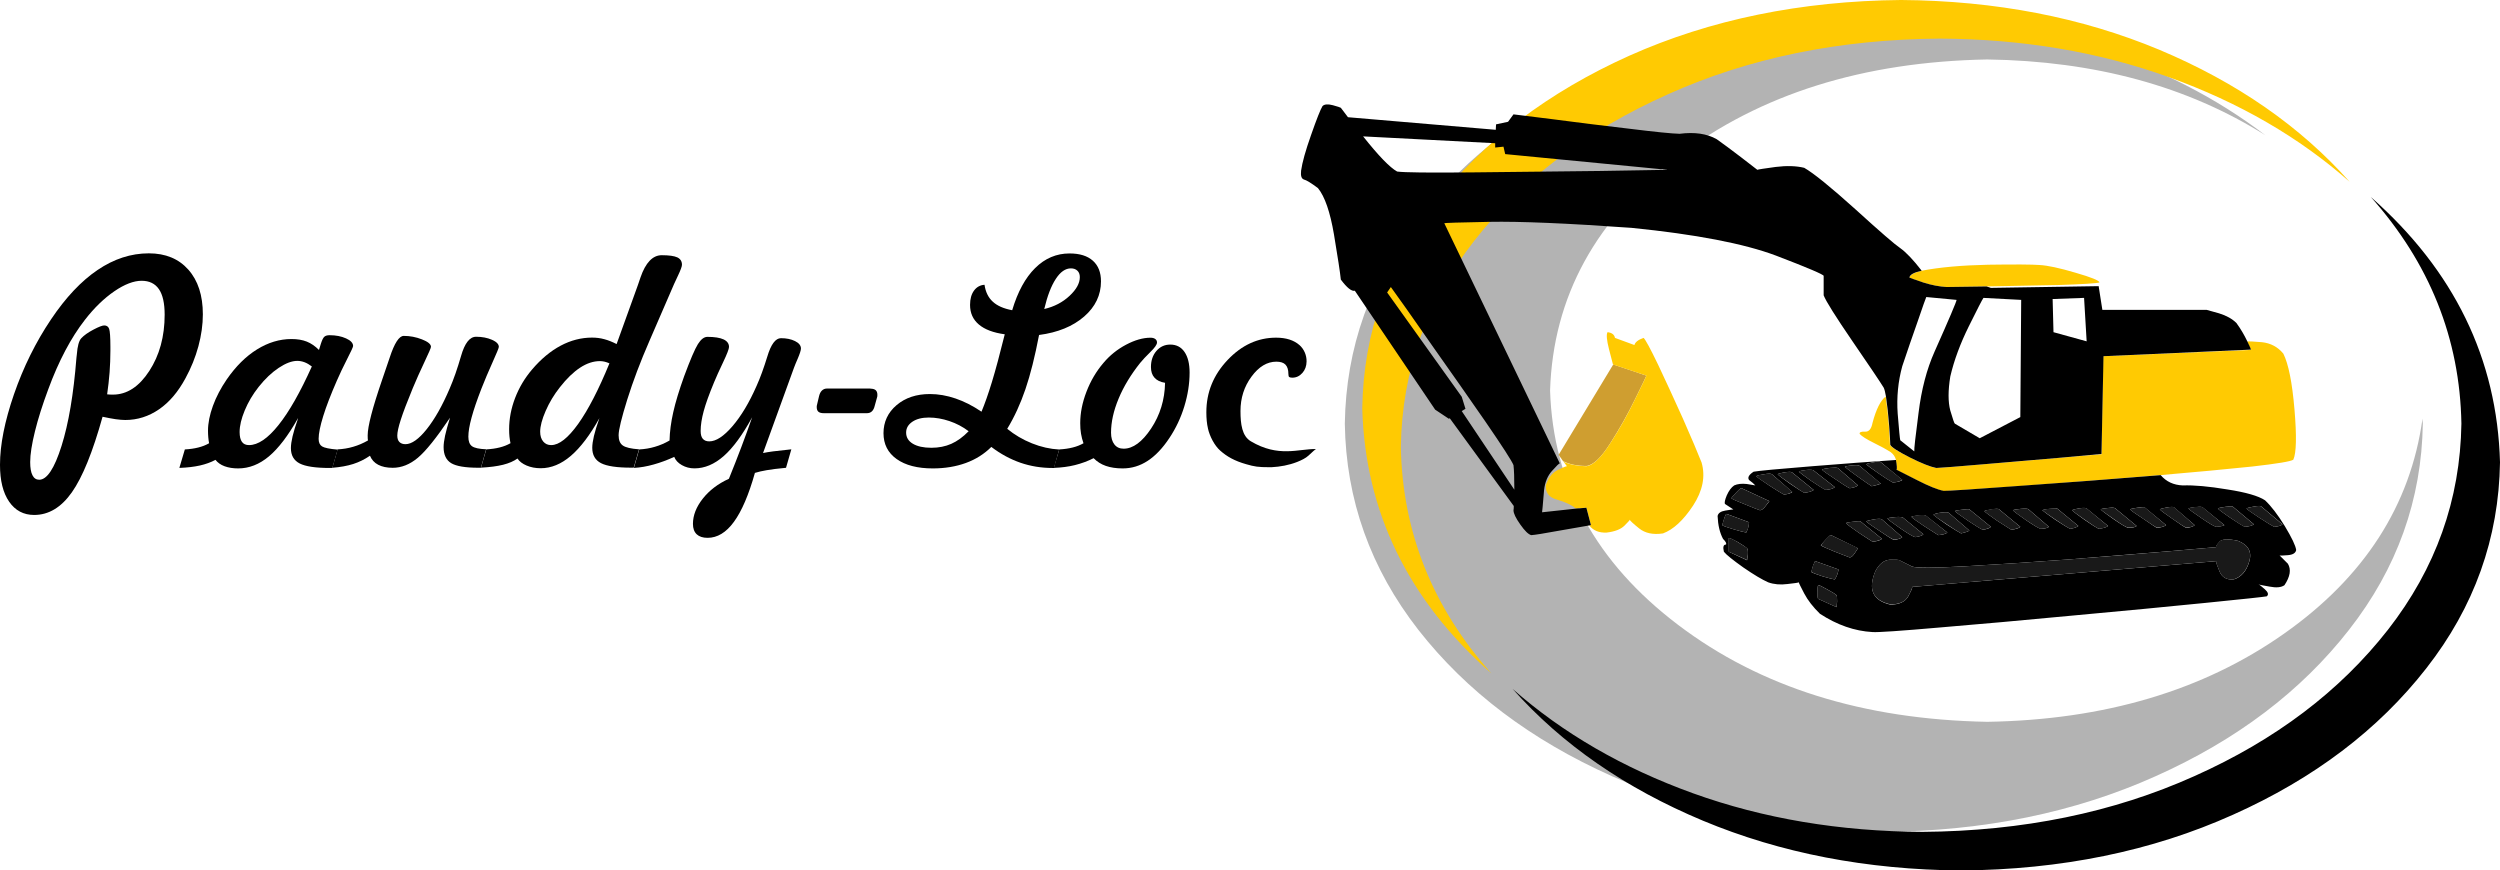 <?xml version="1.0" encoding="UTF-8"?>
<svg id="Calque_2" data-name="Calque 2" xmlns="http://www.w3.org/2000/svg" viewBox="0 0 437.27 152.25">
  <defs>
    <style>
      .cls-1 {
        fill: #191919;
      }

      .cls-1, .cls-2, .cls-3, .cls-4, .cls-5, .cls-6 {
        stroke-width: 0px;
      }

      .cls-1, .cls-2, .cls-3, .cls-4, .cls-6 {
        fill-rule: evenodd;
      }

      .cls-2 {
        fill: #cf9e30;
      }

      .cls-3 {
        fill: #ffca02;
      }

      .cls-4 {
        fill: #b3b3b3;
      }
    </style>
  </defs>
  <g id="Calque_1-2" data-name="Calque 1">
    <g>
      <path class="cls-4" d="m347.57,126.25c-21.67-.4-39.68-6.05-54.05-16.95-14.4-10.9-21.87-24.57-22.4-41,.53-16.4,8-30.05,22.4-40.95,14.37-10.9,32.38-16.55,54.05-16.95,18.83.27,35.05,4.68,48.65,13.25-8.6-6.57-18.6-11.68-30-15.35-11.37-3.7-23.62-5.59-36.75-5.65-17.53.17-33.38,3.42-47.55,9.75-14.16,6.37-25.45,14.92-33.85,25.65-8.37,10.73-12.65,22.75-12.85,36.05.2,13.3,4.49,25.32,12.85,36.05,8.4,10.74,19.68,19.27,33.85,25.6,14.17,6.37,30.02,9.62,47.55,9.75,17.57-.13,33.43-3.38,47.6-9.75,14.16-6.33,25.43-14.87,33.8-25.6,8.4-10.73,12.7-22.75,12.9-36.05-.04-.3-.05-.6-.05-.9-2.1,15.2-10.18,27.75-24.25,37.65-14.1,9.93-31.4,15.07-51.9,15.4"/>
      <path class="cls-6" d="m414.67,34.45c10.3,11.57,15.59,24.78,15.85,39.65-.2,13.3-4.48,25.32-12.85,36.05-8.4,10.74-19.68,19.27-33.85,25.6-14.17,6.37-30.02,9.62-47.55,9.75-14.46-.07-27.85-2.32-40.15-6.75-12.27-4.43-22.79-10.52-31.55-18.25,8.63,9.7,19.73,17.38,33.3,23.05,13.57,5.66,28.6,8.57,45.1,8.7,17.57-.13,33.43-3.38,47.6-9.75,14.16-6.33,25.43-14.87,33.8-25.6,8.4-10.73,12.7-22.75,12.9-36.05-.5-18.1-8.04-33.57-22.6-46.4"/>
      <path class="cls-3" d="m260.87,117.8c-10.3-11.53-15.59-24.75-15.85-39.65.2-13.3,4.48-25.32,12.85-36.05,8.4-10.74,19.68-19.27,33.85-25.6,14.13-6.37,29.98-9.62,47.55-9.75,14.46.07,27.83,2.32,40.1,6.75,12.3,4.43,22.83,10.54,31.6,18.3-8.63-9.7-19.73-17.4-33.3-23.1-13.57-5.66-28.61-8.57-45.15-8.7-17.54.17-33.38,3.42-47.55,9.75-14.16,6.37-25.45,14.92-33.85,25.65-8.37,10.74-12.65,22.75-12.85,36.05.5,18.07,8.04,33.52,22.6,46.35"/>
      <path class="cls-2" d="m277.47,81.5c1.2-.13,2.6-1.46,4.2-4,1.64-2.57,3.07-5.12,4.3-7.65,1.27-2.57,1.93-3.95,2-4.15l-5.8-1.95-9.55,15.8.8,1.15h.05c1.1.53,2.43.8,4,.8"/>
      <path class="cls-3" d="m277.47,88.8l-1.75.15h-.05c-.8-.63-1.9-1.15-3.3-1.55-1.4-.36-2.07-1.2-2-2.5.43-1.33,1.13-2.23,2.1-2.7.97-.47,1.5-.68,1.6-.65l-.6-.8c1.1.5,2.43.77,4,.8,1.2-.17,2.6-1.52,4.2-4.05,1.64-2.54,3.07-5.08,4.3-7.65,1.27-2.57,1.93-3.95,2-4.15l-5.85-1.95c-.07-.2-.3-1.1-.7-2.7-.4-1.57-.48-2.55-.25-2.95.77.1,1.2.43,1.3,1l3.4,1.25c.13-.5.66-.92,1.6-1.25.3.23,1.15,1.8,2.55,4.7,1.37,2.9,2.82,6.05,4.35,9.45,1.5,3.4,2.58,5.95,3.25,7.65.7,2.43.2,4.95-1.5,7.55-1.7,2.57-3.45,4.18-5.25,4.85-1.73.26-3.14-.03-4.2-.9-1.07-.86-1.6-1.36-1.6-1.5,0,.07-.32.42-.95,1.05-.64.63-1.67,1.03-3.1,1.2-1.33.07-2.35-.35-3.05-1.25.2-.03.3-.05.3-.05l-.8-3.05m54.25-6.65c.23.17,1.4.77,3.5,1.8,2.1,1.07,3.67,1.72,4.7,1.95.93-.03,5.27-.32,13-.85,7.7-.57,16.02-1.22,24.95-1.95,6.3-.54,11.65-1.04,16.05-1.5,4.4-.5,6.8-.9,7.2-1.2.53-1.16.6-4.1.2-8.8-.4-4.7-1.05-7.95-1.95-9.75-.97-1.17-2.22-1.84-3.75-2-1.54-.14-2.39-.17-2.55-.1h-.05c.43.87.67,1.35.7,1.45l-25.85,1.1-.3,17.15c-.34.03-2.7.24-7.1.6-4.43.4-8.95.78-13.55,1.15-4.6.4-7.35.62-8.25.65-1.07-.2-2.61-.82-4.65-1.85-2.07-1.04-3.21-1.77-3.45-2.2,0-.4-.07-1.53-.2-3.4-.14-1.83-.32-3.51-.55-5.05-.9.7-1.67,2.23-2.3,4.6-.2,1.07-.63,1.59-1.3,1.55-.7-.04-1.02.1-.95.4.37.4,1.18.92,2.45,1.55,1.23.6,2.23,1.15,3,1.65.47.36.77.82.9,1.35.13,1,.16,1.57.1,1.7m2.25-33.55c.13.07.93.33,2.4.8,1.43.47,2.78.74,4.05.8.97,0,3.3-.03,7-.1,4.23-.07,8.47-.15,12.7-.25,4.2-.14,6.57-.29,7.1-.45-.03-.33-1.43-.9-4.2-1.7-2.8-.83-4.9-1.28-6.3-1.35-1.27-.1-4.25-.12-8.95-.05-4.67.1-8.55.45-11.65,1.05-1.37.33-2.09.75-2.15,1.25"/>
      <path class="cls-6" d="m330.62,77.8c.23.43,1.36,1.16,3.4,2.2,2.07,1.04,3.62,1.65,4.65,1.85.93-.04,3.7-.25,8.3-.65,4.6-.4,9.1-.78,13.5-1.15,4.4-.4,6.77-.62,7.1-.65l.35-17.1,25.8-1.15c0-.07-.21-.55-.65-1.45-.54-1.13-1.17-2.2-1.9-3.2-.73-.73-1.75-1.3-3.05-1.7-1.27-.37-1.98-.57-2.15-.6h-18.25l-.65-4.15-18.85.3-.75-.25c-3.73.07-6.07.1-7,.1-1.27-.07-2.63-.33-4.1-.8-1.47-.5-2.27-.78-2.4-.85.07-.5.79-.9,2.15-1.2-1.47-1.9-2.72-3.22-3.75-3.95-.9-.6-3.52-2.86-7.85-6.8-4.33-3.9-7.32-6.32-8.95-7.25-1.4-.34-3.07-.39-5-.15-1.97.27-3.04.43-3.2.5-.17-.13-1.12-.87-2.85-2.2-1.7-1.3-3.12-2.35-4.25-3.15-1.7-.97-3.87-1.29-6.5-.95-1.33-.03-4.3-.33-8.9-.9-4.6-.54-9.04-1.08-13.3-1.65-4.27-.54-6.55-.82-6.85-.85l-.95,1.3-2.1.45-.05.95-25.85-2.2c-.8-1.04-1.21-1.58-1.25-1.65-.1-.07-.57-.22-1.4-.45-.87-.23-1.47-.18-1.8.15-.37.6-1.03,2.28-2,5.05-.97,2.73-1.55,4.82-1.75,6.25-.1.9.07,1.41.5,1.55.43.1,1.25.6,2.45,1.5,1.2,1.47,2.13,4.17,2.8,8.1.66,3.96,1.07,6.6,1.2,7.9,1.07,1.43,1.88,2.09,2.45,1.95l14.05,20.8,2.4,1.6.15-.1,11.2,15.35c0,.37-.02.62-.05.75,0,.54.4,1.37,1.2,2.5.77,1.1,1.4,1.71,1.9,1.85.63-.04,2.2-.29,4.7-.75,2.54-.43,4.35-.75,5.45-.95.2-.03.3-.05.3-.05l-.8-3.05-1.75.15-6,.65s.15-1.3.35-3.9c.16-1.4.63-2.51,1.4-3.35.77-.87,1.22-1.3,1.35-1.3l-20.2-42c-.04-.07,2.6-.15,7.9-.25,5.33-.1,13.62.25,24.85,1.05,11.23,1.13,19.65,2.75,25.25,4.85,5.57,2.13,8.35,3.32,8.35,3.55v3.4c.4,1.04,2.09,3.72,5.05,8.05,3,4.37,4.82,7.07,5.45,8.1.13.26.27.78.4,1.55.23,1.53.41,3.21.55,5.05.14,1.87.2,3,.2,3.4m15.65-1.15l-4.35-2.55c-.1-.04-.36-.8-.8-2.3-.4-1.5-.4-3.49,0-5.95.66-2.84,1.75-5.77,3.25-8.8,1.5-3.03,2.35-4.68,2.55-4.95l6.6.35-.15,20.5-7.1,3.7m18.7-16.95l-5.8-1.6-.15-5.8,5.5-.2.45,7.6m-22.75-7.25c0,.27-1.28,3.29-3.85,9.05-1.37,3.07-2.3,6.63-2.8,10.7-.54,4.1-.79,6.35-.75,6.75l-2.45-1.95c-.07-.23-.22-1.79-.45-4.65-.2-2.87.07-5.64.8-8.3.87-2.6,1.77-5.22,2.7-7.85.9-2.63,1.4-4.05,1.5-4.25l5.3.5m-80.7-27.4v.75l1.45-.15.3,1.3,28.4,2.75c-.53,0-4.48.07-11.85.2-7.37.1-14.84.18-22.4.25-7.53.07-11.88.02-13.05-.15-1.27-.7-3.25-2.75-5.95-6.15l23.1,1.2m-5.85,44.35l-13.05-18.25.65-.95,2.75,3.85c.23.33,1.83,2.62,4.8,6.85,3,4.24,6,8.52,9,12.85,3,4.37,4.63,6.9,4.9,7.6.1.83.15,2.26.15,4.3l-9.2-13.75.65-.4-.65-2.1m140.5,18.1c-1.16-.77-3.36-1.4-6.6-1.9-3.23-.54-5.84-.77-7.8-.7-1.6-.07-2.88-.66-3.85-1.8-8.93.73-17.27,1.36-25,1.9-7.7.57-12.02.85-12.95.85-1.07-.2-2.63-.84-4.7-1.9-2.1-1.07-3.29-1.66-3.55-1.8.1-.13.07-.7-.1-1.7-4.04.27-8.95.63-14.75,1.1-5.84.47-9.22.78-10.15.95-.83.54-1.1,1.02-.8,1.45.54.4.9.72,1.1.95-.1-.03-.6-.11-1.5-.25-.9-.1-1.63-.01-2.2.25-.5.34-.93.92-1.3,1.75-.33.8-.43,1.3-.3,1.5.63.4,1.12.72,1.45.95-.13,0-.6.07-1.4.2-.8.13-1.25.45-1.35.95.07,1.63.39,2.96.95,4,.5.5.66.83.5,1-.43,0-.55.42-.35,1.25.43.54,1.57,1.45,3.4,2.75,1.84,1.27,3.29,2.13,4.35,2.6,1,.36,2.12.46,3.35.3,1.23-.13,1.9-.23,2-.3,0,.1.32.75.95,1.95.63,1.2,1.55,2.38,2.75,3.55,3,1.96,6.07,3.03,9.2,3.2.96.07,4.88-.2,11.75-.8,6.87-.57,14.67-1.27,23.4-2.1,8.73-.8,16.42-1.53,23.05-2.2,6.63-.66,10.22-1.05,10.75-1.15.37-.3.25-.72-.35-1.25-.6-.53-.97-.82-1.1-.85.13.07.79.2,1.95.4,1.17.23,2.04.15,2.6-.25,1-1.5,1.2-2.75.6-3.75-.8-.8-1.28-1.29-1.45-1.45.13.04.62.02,1.45-.05.87-.07,1.35-.37,1.45-.9-.1-.76-.77-2.16-2-4.2-1.23-2-2.39-3.5-3.45-4.5m-65.55,18.25c-3.07-.73-3.93-2.68-2.6-5.85.67-1.26,1.5-1.93,2.5-2,1.04-.03,1.6,0,1.7.1-.37-.2.38.17,2.25,1.1.8.26,3.87.25,9.2-.05,5.34-.3,11.39-.7,18.15-1.2,6.77-.54,12.68-1.02,17.75-1.45,5.1-.43,7.78-.66,8.05-.7-.07-.1.11-.4.55-.9.4-.53,1.5-.6,3.3-.2,1.8.73,2.45,1.93,1.95,3.6-.5,1.7-1.41,2.75-2.75,3.15-1.2.1-2.02-.37-2.45-1.4-.43-1.03-.63-1.63-.6-1.8l-53.15,4.5c.04.17-.2.72-.7,1.65-.54.97-1.58,1.45-3.15,1.45m-13.1-7.6l4.05,1.45c-.07.6-.29,1.18-.65,1.75-.3-.04-1.02-.22-2.15-.55-1.1-.37-1.73-.6-1.9-.7-.04-.17.05-.55.25-1.15.23-.6.36-.87.4-.8m.95-2.75c.1-.16.4-.51.9-1.05.53-.57.83-.82.9-.75l4.7,2.3c-.03.07-.21.35-.55.85-.33.5-.63.75-.9.75-.43-.17-1.33-.52-2.7-1.05-1.37-.57-2.15-.91-2.35-1.05m10.7-4.55l3.55,3.1c-.27.24-.75.4-1.45.5-.43-.2-1.3-.75-2.6-1.65-1.33-.87-2.08-1.4-2.25-1.6.1-.1.54-.22,1.3-.35.77-.14,1.25-.14,1.45,0m11.45,2.3c-.3.24-.84.39-1.6.45-.33-.2-1.17-.74-2.5-1.6-1.3-.87-2.04-1.4-2.2-1.6.1-.1.53-.18,1.3-.25.73-.1,1.16-.07,1.3.1l3.7,2.9m-2.45-3.1c.14-.17.6-.3,1.4-.4.8-.1,1.25-.07,1.35.1l3.55,3.05c-.23.16-.71.33-1.45.5-.4-.2-1.27-.74-2.6-1.6-1.3-.9-2.05-1.45-2.25-1.65m-1.75,3.4c-.23.24-.71.4-1.45.5-.43-.13-1.3-.65-2.6-1.55-1.34-.93-2.09-1.5-2.25-1.7.1-.1.53-.18,1.3-.25.77-.07,1.25-.03,1.45.1l3.55,2.9m-13.55-1.95c.1-.1.53-.18,1.3-.25.73-.1,1.15-.12,1.25-.05l3.75,3.05c-.3.27-.85.43-1.65.5-.33-.2-1.15-.73-2.45-1.6-1.3-.9-2.04-1.45-2.2-1.65m57.45-2.7l3.55,3.05c-.23.23-.72.4-1.45.5-.4-.2-1.23-.75-2.5-1.65-1.27-.87-1.98-1.4-2.15-1.6.1-.1.52-.22,1.25-.35.77-.13,1.2-.12,1.3.05m5,0l3.75,3.05c-.34.16-.82.26-1.45.3-.43-.13-1.3-.65-2.6-1.55-1.33-.9-2.08-1.45-2.25-1.65.1-.1.54-.18,1.3-.25.73-.1,1.15-.07,1.25.1m7.3,3.35c-.4-.2-1.25-.73-2.55-1.6-1.27-.87-1.98-1.4-2.15-1.6.1-.1.54-.2,1.3-.3.73-.1,1.17-.11,1.3-.05l3.7,3.1c-.3.24-.83.38-1.6.45m-17.45-3.35l3.7,3.05c-.3.23-.84.4-1.6.5-.33-.2-1.15-.75-2.45-1.65-1.34-.87-2.09-1.4-2.25-1.6.1-.1.53-.2,1.3-.3.77-.1,1.2-.1,1.3,0m-5.15.15l3.7,3.05c-.23.2-.71.32-1.45.35-.43-.14-1.3-.65-2.6-1.55-1.33-.93-2.08-1.5-2.25-1.7.1-.1.54-.18,1.3-.25.73-.1,1.17-.07,1.3.1m-5.05,0l3.75,3.05c-.3.23-.85.4-1.65.5-.4-.2-1.23-.73-2.5-1.6-1.27-.9-1.98-1.45-2.15-1.65.1-.1.54-.21,1.3-.35.73-.1,1.15-.08,1.25.05m-5.15,0l3.7,3.05c-.3.23-.79.4-1.45.5-.4-.2-1.27-.73-2.6-1.6-1.3-.9-2.05-1.45-2.25-1.65.13-.1.57-.18,1.3-.25.77-.1,1.2-.12,1.3-.05m-5,.15l3.55,3.05c-.23.2-.72.32-1.45.35-.4-.13-1.27-.65-2.6-1.55-1.34-.93-2.09-1.5-2.25-1.7.13-.1.6-.18,1.4-.25s1.25-.04,1.35.1m-5.15,0l3.7,3.05c-.3.27-.84.43-1.6.5-.33-.2-1.17-.73-2.5-1.6-1.3-.9-2.04-1.45-2.2-1.65.1-.1.53-.2,1.3-.3.73-.14,1.16-.14,1.3,0m-5.2,0l3.75,3.05c-.27.27-.75.43-1.45.5-.43-.2-1.3-.73-2.6-1.6-1.33-.9-2.08-1.45-2.25-1.65.1-.1.54-.18,1.3-.25.73-.1,1.15-.11,1.25-.05m-15.5-8.25l3.75,3.1c-.3.24-.85.38-1.65.45-.4-.2-1.23-.73-2.5-1.6-1.27-.87-1.98-1.4-2.15-1.6.1-.1.54-.22,1.3-.35.73-.14,1.15-.14,1.25,0m-3.7.65l3.7,3.1c-.27.13-.8.28-1.6.45-.34-.2-1.15-.77-2.45-1.7-1.3-.93-2.05-1.5-2.25-1.7.14-.1.57-.18,1.3-.25.77-.07,1.2-.03,1.3.1m-3.85.35l3.55,3.05c-.27.24-.75.4-1.45.5-.43-.2-1.3-.75-2.6-1.65-1.33-.87-2.08-1.4-2.25-1.6.1-.1.54-.2,1.3-.3.77-.07,1.25-.07,1.45,0m-4.2.45l3.7,2.9c-.3.27-.83.43-1.6.5-.4-.2-1.25-.73-2.55-1.6-1.27-.9-1.98-1.43-2.15-1.6.1-.1.53-.2,1.3-.3.73-.07,1.17-.03,1.3.1m-3.75.35l3.75,3.05c-.3.24-.85.4-1.65.5-.4-.2-1.23-.73-2.5-1.6-1.27-.9-1.98-1.45-2.15-1.65.1-.1.54-.22,1.3-.35.73-.1,1.15-.09,1.25.05m-3.55.3l3.55,3.1c-.23.23-.71.38-1.45.45-.4-.2-1.27-.73-2.6-1.6-1.3-.86-2.05-1.4-2.25-1.6.1-.1.55-.22,1.35-.35.77-.13,1.23-.13,1.4,0m-7.1,4.2c.07-.16.37-.51.9-1.05.54-.57.84-.8.9-.7l4.85,2.25c-.03.07-.25.35-.65.85-.37.5-.7.75-1,.75-.4-.13-1.29-.48-2.65-1.05-1.36-.53-2.15-.88-2.35-1.05m-1.6,4.7c.04-.17.15-.55.35-1.15.2-.6.35-.87.45-.8l3.9,1.45c-.03.6-.2,1.2-.5,1.8-.4-.07-1.16-.26-2.3-.6-1.14-.34-1.77-.57-1.9-.7m1.15,4.65v-2.4c.16,0,.68.23,1.55.7.84.5,1.39.87,1.65,1.1.13.14.18.5.15,1.1-.07.57-.12.9-.15,1l-3.2-1.5m15.65,8.25c-.1-.04-.15-.42-.15-1.15s.05-1.15.15-1.25c.1-.04.6.2,1.5.7.87.47,1.43.82,1.7,1.05.07.16.1.53.1,1.1-.04.6-.07.93-.1,1l-3.2-1.45m79.75-12.6c-.4-.2-1.27-.73-2.6-1.6-1.33-.87-2.08-1.4-2.25-1.6.1-.1.54-.22,1.3-.35.77-.14,1.2-.14,1.3,0l3.7,3.1c-.23.24-.71.38-1.45.45"/>
      <path class="cls-1" d="m326.42,81.2c.1-.1.54-.22,1.3-.35.73-.14,1.15-.14,1.25,0l3.75,3.05c-.3.27-.85.43-1.65.5-.4-.2-1.23-.73-2.5-1.6-1.27-.9-1.98-1.43-2.15-1.6m.95,3.85c.8-.17,1.33-.34,1.6-.5l-3.7-3.05c-.1-.13-.54-.17-1.3-.1-.73.07-1.16.15-1.3.25.2.2.95.77,2.25,1.7,1.3.93,2.12,1.5,2.45,1.7m-3.85.35c.7-.1,1.18-.26,1.45-.5l-3.55-3.05c-.2-.07-.68-.07-1.45,0-.77.1-1.2.2-1.3.3.17.2.92.74,2.25,1.6,1.3.9,2.17,1.45,2.6,1.65m-4.2.3c.77-.07,1.3-.23,1.6-.5l-3.7-2.9c-.1-.13-.53-.17-1.3-.1-.77.1-1.2.18-1.3.25.16.2.88.75,2.15,1.65,1.27.86,2.12,1.4,2.55,1.6m-3.75.5c.8-.1,1.35-.26,1.65-.5l-3.75-3.05c-.1-.13-.52-.15-1.25-.05-.77.13-1.2.25-1.3.35.17.2.89.74,2.15,1.6,1.27.9,2.1,1.45,2.5,1.65m-3.55.3c.73-.07,1.21-.23,1.45-.5l-3.55-3.05c-.16-.13-.63-.13-1.4,0-.77.1-1.21.22-1.35.35.17.2.92.73,2.25,1.6,1.34.87,2.2,1.4,2.6,1.6m-4.2,2.75c.3,0,.63-.25,1-.75.4-.5.62-.79.65-.85l-4.85-2.25c-.07-.1-.37.14-.9.7-.53.53-.83.88-.9,1.05.2.17.98.52,2.35,1.05,1.37.57,2.25.92,2.65,1.05m-2.4,3.9c.34-.6.5-1.2.5-1.8l-3.9-1.45c-.1-.07-.25.2-.45.8-.2.6-.32.99-.35,1.15.13.13.77.36,1.9.7,1.13.33,1.9.53,2.3.6m.15,2.7c-.27-.2-.82-.55-1.65-1.05-.86-.5-1.38-.74-1.55-.7v2.4l3.2,1.45c.03-.07.08-.38.15-.95.04-.6-.02-.98-.15-1.15m42.65-3.7l-3.75-3.05c-.1-.07-.52-.05-1.25.05-.77.07-1.2.15-1.3.25.17.2.92.75,2.25,1.65,1.3.87,2.17,1.4,2.6,1.6.7-.1,1.18-.26,1.45-.5m-3.75.65l-3.55-3.05c-.1-.17-.55-.2-1.35-.1-.8.1-1.27.24-1.4.4.17.2.92.73,2.25,1.6,1.34.9,2.2,1.45,2.6,1.65.73-.17,1.21-.34,1.45-.5m-10.15-2.4c.16.2.9.74,2.2,1.6,1.33.87,2.17,1.4,2.5,1.6.77-.07,1.3-.22,1.6-.45l-3.7-2.95c-.13-.13-.57-.16-1.3-.1-.77.1-1.2.2-1.3.3m-4.2.3c.16.2.91.77,2.25,1.7,1.3.9,2.16,1.42,2.6,1.55.73-.1,1.22-.26,1.45-.5l-3.55-2.9c-.2-.13-.68-.17-1.45-.1-.77.07-1.2.15-1.3.25m1.15,3.7c.7-.07,1.18-.21,1.45-.45l-3.55-3.1c-.2-.14-.68-.14-1.45,0-.77.13-1.2.25-1.3.35.17.2.92.74,2.25,1.6,1.3.9,2.17,1.43,2.6,1.6m-2.1-.15l-3.75-3.05c-.1-.07-.53-.05-1.3.05-.73.07-1.15.15-1.25.25.16.2.9.75,2.2,1.65,1.3.87,2.12,1.4,2.45,1.6.8-.1,1.35-.27,1.65-.5m-4.2,1.6l-4.7-2.25c-.07-.07-.37.16-.9.7-.5.57-.79.93-.85,1.1.17.14.93.49,2.3,1.05,1.37.53,2.27.88,2.7,1.05.27,0,.57-.25.9-.75.34-.5.52-.8.55-.9m-3.4,3.75l-4.05-1.45c-.04-.07-.17.18-.4.75-.2.6-.29.99-.25,1.15.16.13.8.38,1.9.75,1.13.33,1.85.51,2.15.55.37-.57.59-1.15.65-1.75m-.35,6.6c.04-.07.07-.4.1-1,.03-.57,0-.93-.1-1.1-.27-.24-.83-.59-1.7-1.05-.9-.5-1.4-.74-1.5-.7-.1.1-.15.51-.15,1.25s.05,1.11.15,1.15l3.2,1.45m32.15-14.05l-3.7-3.05c-.1-.14-.53-.15-1.3-.05-.77.13-1.2.25-1.3.35.16.2.9.75,2.2,1.65,1.33.87,2.17,1.4,2.5,1.6.77-.1,1.3-.26,1.6-.5m5,0l-3.55-3.05c-.1-.14-.55-.17-1.35-.1s-1.27.15-1.4.25c.16.2.91.77,2.25,1.7,1.33.9,2.2,1.42,2.6,1.55.73-.04,1.22-.15,1.45-.35m5.15-.15l-3.7-3.05c-.1-.07-.54-.07-1.3,0-.73.1-1.15.2-1.25.3.17.2.9.73,2.2,1.6,1.34.9,2.2,1.45,2.6,1.65.66-.1,1.15-.27,1.45-.5m5.2,0l-3.7-3.05c-.13-.13-.57-.15-1.3-.05-.77.14-1.2.25-1.3.35.17.2.89.73,2.15,1.6,1.27.9,2.12,1.45,2.55,1.65.77-.1,1.3-.27,1.6-.5m5,0l-3.7-3.05c-.13-.16-.57-.2-1.3-.1-.77.07-1.2.15-1.3.25.17.2.92.75,2.25,1.65,1.3.93,2.17,1.45,2.6,1.55.73,0,1.21-.1,1.45-.3m5.15-.15l-3.7-3.1c-.1-.07-.53-.05-1.3.05-.77.1-1.2.2-1.3.3.16.2.91.73,2.25,1.6,1.3.9,2.12,1.43,2.45,1.6.77-.07,1.3-.22,1.6-.45m3.55.45c.73-.07,1.22-.22,1.45-.45l-3.55-3.1c-.1-.13-.54-.13-1.3,0-.73.13-1.15.25-1.25.35.17.2.88.73,2.15,1.6,1.27.9,2.1,1.43,2.5,1.6m6.65-.45l-3.75-3.1c-.1-.13-.52-.17-1.25-.1-.77.1-1.2.2-1.3.3.17.2.92.75,2.25,1.65,1.3.9,2.17,1.41,2.6,1.55.63-.03,1.11-.13,1.45-.3m-1.15-2.9c.17.2.89.74,2.15,1.6,1.27.87,2.12,1.4,2.55,1.6.77-.07,1.3-.21,1.6-.45l-3.7-3.1c-.1-.07-.54-.05-1.3.05-.77.1-1.2.2-1.3.3m5,0c.17.2.92.74,2.25,1.6,1.34.87,2.2,1.4,2.6,1.6.73-.07,1.21-.21,1.45-.45l-3.7-3.1c-.1-.14-.54-.14-1.3,0-.77.13-1.2.25-1.3.35m-2.25,12.4c1.34-.43,2.25-1.49,2.75-3.15.5-1.66-.15-2.87-1.95-3.6-1.8-.4-2.91-.34-3.35.2-.43.5-.6.8-.5.9-.27.03-2.93.27-8,.7-5.1.43-11.04.92-17.8,1.45-6.77.5-12.82.9-18.15,1.2-5.33.3-8.4.32-9.2.05-1.87-.93-2.62-1.32-2.25-1.15-.1-.07-.66-.08-1.7-.05-1,.07-1.83.74-2.5,2-1.33,3.17-.46,5.1,2.6,5.8,1.57.03,2.61-.43,3.15-1.4.5-.93.73-1.49.7-1.65l53.15-4.5c-.04.17.16.77.6,1.8.43,1.03,1.25,1.5,2.45,1.4"/>
      <path class="cls-5" d="m17.94,72.89c-1.72,6.17-3.51,10.58-5.37,13.22-1.86,2.64-4.06,3.96-6.59,3.96-1.85,0-3.31-.77-4.38-2.32s-1.6-3.69-1.6-6.44c0-3.51.82-7.63,2.45-12.36,1.64-4.73,3.79-9.09,6.47-13.08,2.57-3.83,5.28-6.71,8.15-8.65,2.86-1.94,5.85-2.91,8.96-2.91,2.92,0,5.22.95,6.91,2.85,1.69,1.9,2.54,4.51,2.54,7.82,0,1.8-.26,3.66-.78,5.59-.52,1.92-1.27,3.78-2.26,5.59-1.28,2.38-2.82,4.19-4.62,5.43-1.8,1.24-3.77,1.87-5.91,1.87-.46,0-1.02-.05-1.69-.14-.66-.1-1.42-.24-2.29-.43Zm.79-3.92c.16.02.32.03.48.04.16,0,.34.01.55.01,2.44,0,4.56-1.38,6.35-4.13,1.79-2.75,2.69-6.03,2.69-9.85,0-1.99-.33-3.48-1-4.46-.67-.98-1.68-1.47-3.04-1.47s-2.98.61-4.77,1.84c-1.79,1.23-3.51,2.89-5.13,4.98-1.23,1.58-2.38,3.38-3.45,5.41-1.07,2.03-2.06,4.27-2.97,6.75-1,2.68-1.78,5.14-2.33,7.37-.55,2.23-.83,4.02-.83,5.36,0,1.02.13,1.79.4,2.31.26.52.66.78,1.18.78,1.36,0,2.66-1.97,3.9-5.9,1.24-3.93,2.11-9.07,2.61-15.42.02-.13.04-.33.07-.6.11-1.45.37-2.39.77-2.82.49-.53,1.21-1.03,2.14-1.52.93-.49,1.56-.73,1.88-.73.43,0,.72.2.86.6.14.4.22,1.44.22,3.13v.72c0,1.23-.05,2.48-.14,3.74-.1,1.27-.24,2.56-.43,3.86Z"/>
      <path class="cls-5" d="m52.11,73.17c-1.71,3.03-3.4,5.25-5.07,6.65s-3.47,2.11-5.38,2.11c-.91,0-1.7-.13-2.38-.38-.68-.25-1.21-.63-1.59-1.12-.8.43-1.71.76-2.73.99-1.02.23-2.22.37-3.59.42l.96-3.23c.88-.05,1.66-.16,2.36-.34.69-.17,1.32-.42,1.88-.74-.06-.33-.11-.68-.14-1.04-.03-.36-.05-.75-.05-1.16,0-1.32.29-2.77.86-4.34.57-1.57,1.38-3.11,2.42-4.63,1.59-2.3,3.36-4.05,5.3-5.25,1.94-1.2,3.94-1.81,6.02-1.81,1.04,0,1.93.15,2.68.45.75.3,1.46.79,2.13,1.46l.33-1.08c.21-.65.41-1.07.62-1.24.21-.18.51-.26.91-.26,1.1,0,2.06.19,2.88.56.82.37,1.23.82,1.23,1.33,0,.16-.34.91-1.03,2.25-.69,1.34-1.29,2.62-1.82,3.83-1.05,2.41-1.85,4.47-2.38,6.19-.53,1.71-.8,3.04-.8,3.96,0,.64.2,1.08.6,1.33.4.25,1.31.44,2.73.56l-.93,3.21h-.43c-2.5,0-4.27-.26-5.29-.79-1.02-.53-1.53-1.42-1.53-2.68,0-.56.1-1.24.29-2.06.19-.81.51-1.86.96-3.13Zm2.44-9.07c-.43-.33-.86-.58-1.28-.74-.42-.16-.85-.24-1.28-.24-.94,0-2.02.41-3.24,1.22-1.22.81-2.39,1.92-3.51,3.33-1.02,1.29-1.83,2.66-2.43,4.1-.6,1.44-.9,2.71-.9,3.79,0,.78.14,1.36.41,1.73.27.38.69.56,1.24.56,1.56,0,3.28-1.16,5.14-3.49,1.87-2.33,3.81-5.75,5.84-10.26Z"/>
      <path class="cls-5" d="m58.12,81.83l.93-3.23c.96-.05,1.87-.2,2.74-.46.87-.25,1.73-.62,2.57-1.1-.02-.11-.03-.23-.04-.35,0-.12-.01-.3-.01-.54,0-1.58.84-4.8,2.51-9.67.32-.91.56-1.61.72-2.11.16-.45.37-1.05.62-1.82.83-2.54,1.65-3.8,2.46-3.8,1.08,0,2.15.2,3.19.61,1.04.41,1.57.84,1.57,1.3,0,.18-.38,1.06-1.14,2.66-.76,1.6-1.44,3.13-2.05,4.59-.99,2.41-1.69,4.24-2.09,5.5-.41,1.26-.61,2.19-.61,2.78,0,.49.12.87.37,1.12.25.25.6.38,1.06.38,1.08,0,2.33-.88,3.73-2.64,1.4-1.76,2.74-4.13,4-7.09.7-1.61,1.36-3.51,1.99-5.69.64-2.25,1.52-3.37,2.63-3.37,1.05,0,1.98.18,2.78.53.8.35,1.2.77,1.2,1.24,0,.18-.37,1.08-1.1,2.7-.73,1.63-1.38,3.16-1.94,4.59-.78,2.01-1.36,3.7-1.73,5.08-.38,1.38-.56,2.49-.56,3.34,0,.8.21,1.35.63,1.66.42.31,1.25.49,2.48.54l-.91,3.23h-.45c-2.28,0-3.86-.27-4.75-.8-.88-.53-1.33-1.47-1.33-2.81,0-.54.09-1.21.26-2.01.18-.8.46-1.84.86-3.13-2.36,3.51-4.24,5.85-5.63,7.01-1.4,1.17-2.86,1.75-4.39,1.75-1.02,0-1.87-.18-2.54-.53s-1.15-.88-1.44-1.58c-.93.64-1.91,1.12-2.94,1.45-1.04.33-2.26.55-3.66.66Z"/>
      <path class="cls-5" d="m84.12,81.83l.93-3.23c.88-.05,1.66-.16,2.36-.34.69-.17,1.32-.42,1.88-.74-.08-.37-.14-.75-.18-1.14-.04-.39-.06-.83-.06-1.3,0-1.83.35-3.66,1.05-5.48.7-1.82,1.69-3.48,2.97-4.98,1.56-1.83,3.23-3.22,5-4.16,1.77-.94,3.6-1.41,5.48-1.41.75,0,1.47.09,2.15.28.69.18,1.4.47,2.15.85l3.73-10.34c.11-.3.26-.74.45-1.32.89-2.58,2.13-3.88,3.71-3.88,1.28,0,2.19.13,2.73.38.54.26.81.69.81,1.29,0,.29-.23.92-.69,1.89-.3.62-.53,1.12-.69,1.48l-4.31,9.95c-1.58,3.62-2.87,7.04-3.88,10.26-1,3.22-1.51,5.3-1.51,6.24,0,.85.24,1.44.73,1.79.49.35,1.43.57,2.84.67l-.93,3.21h-.43c-2.5,0-4.27-.26-5.29-.79-1.02-.53-1.53-1.42-1.53-2.68,0-.56.1-1.24.29-2.06.19-.81.51-1.86.96-3.13-1.64,2.95-3.31,5.15-4.99,6.59-1.68,1.44-3.44,2.17-5.28,2.17-.91,0-1.73-.16-2.46-.47-.73-.31-1.27-.72-1.6-1.23-.64.46-1.48.83-2.51,1.09-1.04.26-2.33.43-3.88.51Zm22.47-18.28c-.29-.13-.57-.22-.84-.29-.27-.06-.54-.1-.81-.1-1.15,0-2.31.38-3.48,1.15-1.17.77-2.35,1.91-3.53,3.42-1.02,1.29-1.85,2.67-2.49,4.14-.64,1.47-.96,2.68-.96,3.64,0,.72.18,1.29.53,1.71.35.42.81.63,1.39.63,1.39,0,2.96-1.24,4.73-3.71,1.76-2.47,3.58-6,5.47-10.6Z"/>
      <path class="cls-5" d="m117.95,79.9c-1.21.56-2.42,1.01-3.61,1.34-1.2.34-2.35.54-3.47.6l.93-3.23c.96-.05,1.87-.2,2.74-.46.87-.25,1.73-.62,2.57-1.1.03-1.53.25-3.19.65-4.96.4-1.78,1.04-3.88,1.91-6.3,1.07-2.89,1.87-4.75,2.4-5.6.53-.85,1.09-1.27,1.66-1.27,1.24,0,2.19.15,2.82.44.64.3.96.74.96,1.33,0,.33-.34,1.22-1.03,2.67-.69,1.44-1.21,2.61-1.58,3.5-.86,2.07-1.47,3.76-1.82,5.06-.35,1.3-.53,2.45-.53,3.46,0,.61.12,1.06.37,1.36.25.3.63.46,1.14.46,1.18,0,2.53-.88,4.06-2.66,1.52-1.77,2.93-4.12,4.22-7.06.64-1.42,1.26-3.13,1.87-5.12.64-2.14,1.44-3.21,2.39-3.21s1.78.17,2.46.51c.69.34,1.03.78,1.03,1.3,0,.3-.19.9-.57,1.79-.29.65-.5,1.18-.65,1.58l-5.41,14.91c.86-.19,2.36-.39,4.5-.6.19-.02.34-.03.45-.05l-.93,3.23c-1.48.14-2.61.28-3.39.42-.77.13-1.46.29-2.05.47-1.08,3.84-2.31,6.7-3.67,8.56-1.36,1.87-2.9,2.8-4.61,2.8-.83,0-1.46-.21-1.9-.62-.44-.42-.66-1.02-.66-1.82,0-1.48.57-2.95,1.71-4.4,1.14-1.45,2.67-2.62,4.58-3.49.78-1.93,1.51-3.78,2.18-5.56s1.3-3.51,1.89-5.2c-1.69,3.09-3.35,5.36-4.98,6.79s-3.33,2.15-5.12,2.15c-.8,0-1.53-.19-2.2-.57s-1.12-.87-1.34-1.46Z"/>
      <path class="cls-5" d="m152.24,67.98c.41,0,.72.09.92.26.2.18.3.45.3.81,0,.11,0,.2-.01.26,0,.06-.02.12-.04.17l-.41,1.48c-.1.43-.26.76-.49.98-.23.22-.52.33-.87.33h-7.54c-.43,0-.75-.08-.95-.25-.2-.17-.3-.44-.3-.83,0-.08,0-.15.01-.2,0-.06.02-.12.04-.18l.36-1.53c.1-.41.26-.74.5-.97.24-.23.53-.35.86-.35h7.61Z"/>
      <path class="cls-5" d="m173.39,78.17c-1.24,1.24-2.73,2.18-4.46,2.81-1.73.63-3.66.95-5.78.95-2.68,0-4.79-.55-6.32-1.64s-2.3-2.6-2.3-4.53.76-3.61,2.29-4.9c1.52-1.29,3.46-1.94,5.83-1.94,1.47,0,2.96.26,4.49.78,1.52.52,3.03,1.29,4.53,2.31.57-1.36,1.18-3.08,1.82-5.18.64-2.1,1.39-4.88,2.25-8.36-1.99-.27-3.5-.84-4.53-1.71-1.03-.87-1.54-2.01-1.54-3.43,0-1.04.23-1.87.69-2.5.46-.63,1.08-.97,1.84-1.02.18,1.24.65,2.23,1.44,2.95.78.73,1.91,1.22,3.4,1.5.96-3.22,2.3-5.68,4.02-7.38,1.72-1.7,3.72-2.55,6.01-2.55,1.77,0,3.13.42,4.08,1.27.95.85,1.42,2.05,1.42,3.61,0,2.39-.98,4.45-2.95,6.16-1.97,1.71-4.6,2.79-7.88,3.22-.72,3.76-1.51,6.92-2.38,9.47-.87,2.55-1.93,4.87-3.19,6.94,1.28,1.05,2.72,1.9,4.32,2.54,1.6.64,3.19,1,4.77,1.08l-.91,3.23h-.26c-1.96,0-3.82-.3-5.59-.91-1.76-.61-3.46-1.52-5.08-2.75Zm-3.97-2.75c-1.02-.77-2.14-1.36-3.36-1.77-1.22-.41-2.42-.62-3.6-.62s-2.14.24-2.87.73c-.73.49-1.1,1.12-1.1,1.9,0,.83.39,1.48,1.17,1.95.78.47,1.87.71,3.25.71,1.28,0,2.44-.23,3.48-.69,1.04-.46,2.05-1.2,3.03-2.2Zm13.23-21.37c1.75-.41,3.23-1.18,4.43-2.31,1.2-1.12,1.79-2.21,1.79-3.27,0-.48-.14-.85-.42-1.12-.28-.27-.66-.41-1.14-.41-.96,0-1.84.61-2.64,1.84-.81,1.23-1.48,2.98-2.02,5.26Z"/>
      <path class="cls-5" d="m203.75,66.95c-.8-.13-1.4-.42-1.82-.89-.42-.46-.62-1.08-.62-1.87,0-1.13.32-2.07.96-2.81.64-.74,1.44-1.11,2.42-1.11,1.07,0,1.9.43,2.49,1.29.59.86.89,2.07.89,3.61,0,1.93-.31,3.9-.92,5.9-.61,2-1.48,3.84-2.6,5.52-1.18,1.79-2.45,3.12-3.8,4.01-1.36.89-2.82,1.33-4.38,1.33-1.13,0-2.12-.15-2.95-.44-.84-.29-1.55-.75-2.14-1.35-1.05.53-2.14.93-3.27,1.21-1.12.28-2.36.44-3.7.49l.96-3.23c.88-.05,1.66-.16,2.36-.34.69-.17,1.32-.42,1.88-.74-.19-.53-.33-1.08-.43-1.66s-.14-1.2-.14-1.85c0-1.77.36-3.6,1.09-5.5.73-1.9,1.72-3.58,2.98-5.05,1.1-1.31,2.42-2.37,3.95-3.18s2.96-1.22,4.28-1.22c.35,0,.63.08.83.23.2.15.3.35.3.61,0,.35-.39.91-1.16,1.66-.77.76-1.37,1.39-1.78,1.9-1.64,2.06-2.9,4.14-3.78,6.26-.88,2.11-1.32,4.1-1.32,5.95,0,.88.2,1.56.59,2.06.39.5.93.74,1.61.74,1.64,0,3.25-1.18,4.81-3.53,1.56-2.35,2.38-5.01,2.44-7.98Z"/>
      <path class="cls-5" d="m227.29,60.36c-.98-.86-2.34-1.3-4.09-1.3-3.19,0-6.02,1.3-8.49,3.91-2.47,2.61-3.71,5.65-3.71,9.13,0,1.08.09,2.03.28,2.83,0,0,0,.02,0,.02.3,1.33,1.12,2.96,2.14,3.86,1.17,1.04,2.51,1.81,4.57,2.39,1.43.41,2.03.52,4.08.52h.32c1.53-.08,3.06-.36,4.49-.92.76-.3,1.51-.67,1.98-1.11.66-.62,1.24-1.15,1.34-1.15h0c-3.11-.05-6.57,1.53-11.43-1.36-1.53-.91-1.8-3-1.8-5.28s.64-4.29,1.93-6.03c1.28-1.74,2.73-2.61,4.34-2.61.73,0,1.27.17,1.6.52.34.36.51.9.51,1.63,0,.29.05.47.15.54.11.07.29.11.54.11.69,0,1.27-.28,1.76-.83.48-.54.72-1.21.73-2.01.02-1.08-.44-2.16-1.25-2.87Z"/>
    </g>
  </g>
</svg>